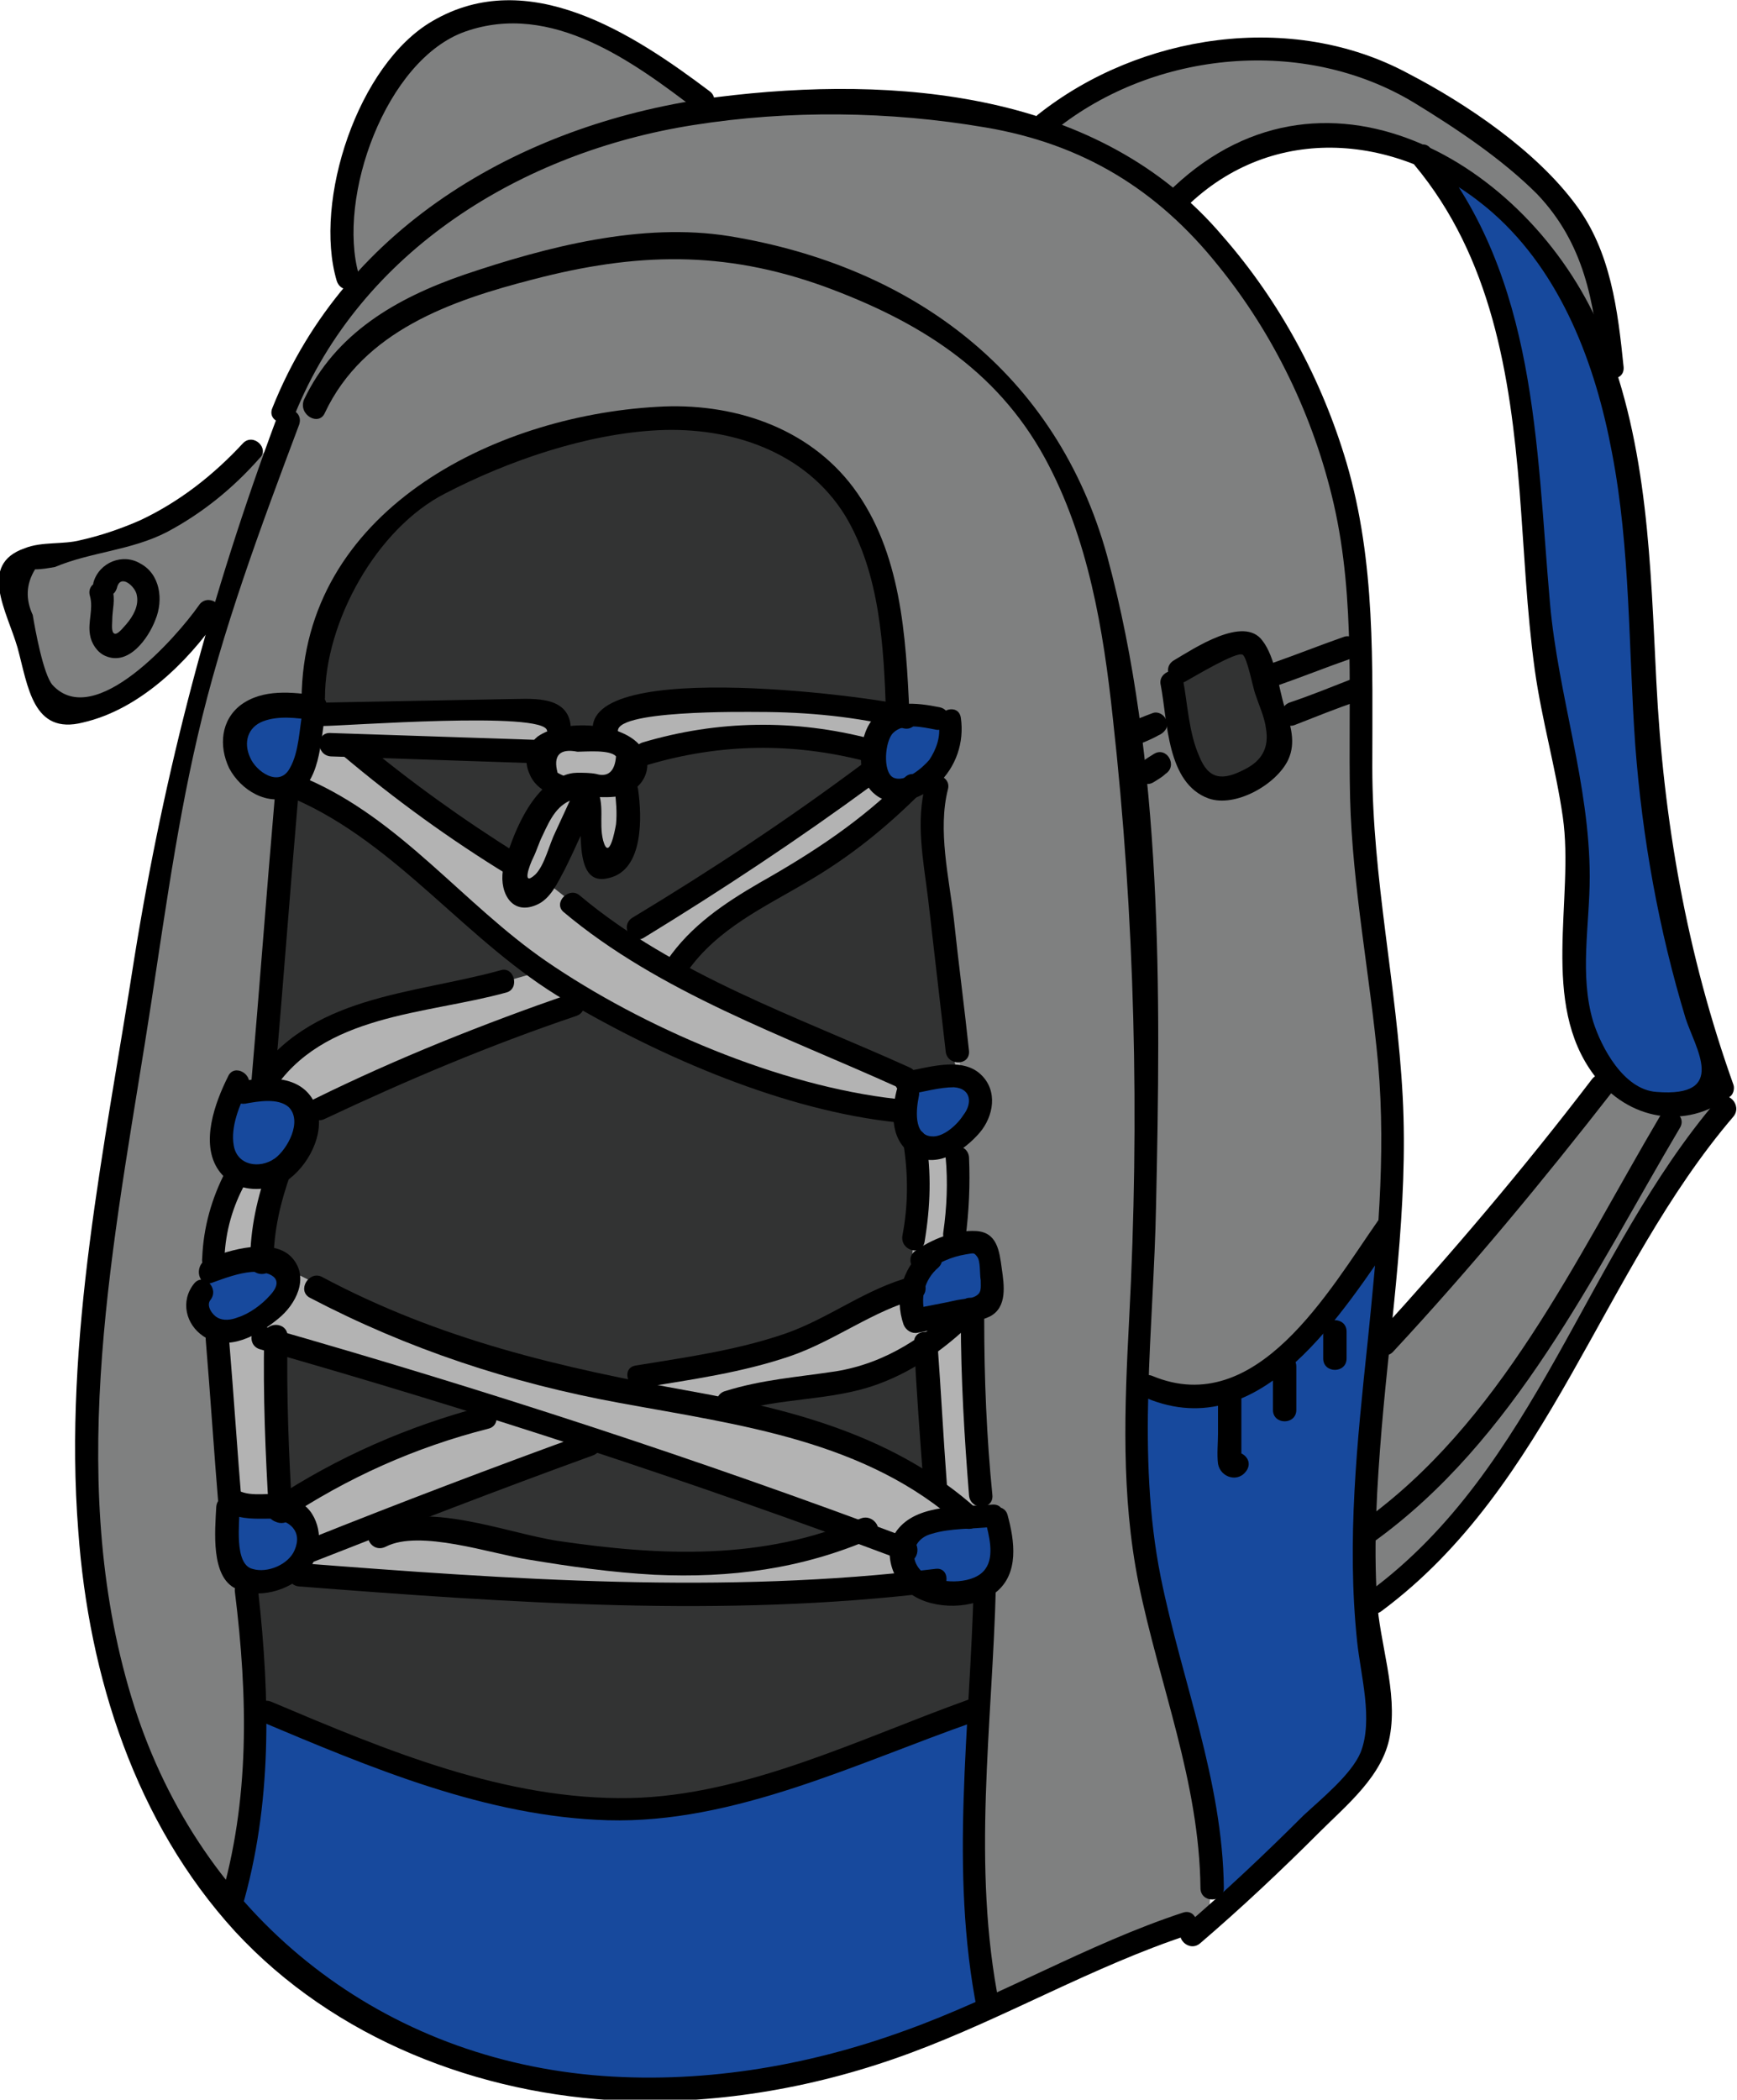 <?xml version="1.0" encoding="utf-8"?>
<!-- Generator: Adobe Illustrator 22.1.0, SVG Export Plug-In . SVG Version: 6.00 Build 0)  -->
<svg version="1.1" id="q3" xmlns="http://www.w3.org/2000/svg" xmlns:xlink="http://www.w3.org/1999/xlink" x="0px" y="0px"
	 viewBox="0 0 148.6 179.6" style="enable-background:new 0 0 148.6 179.6;" xml:space="preserve">
<style type="text/css">
	.st0{fill:#B3B3B3;}
	.st1{fill:#17499D;}
	.st2{fill:#7F8080;}
	.st3{fill:#323333;}
</style>
<polygon class="st0" points="21.9,56.9 82.4,57.7 88.6,143 17.3,139.1 "/>
<path class="st1" d="M21.9,145.9c9.7,5.8,30.6,16.7,61.9-0.3c0,0-1.7,23.1,1.1,25.7c0,0-16.8,9.6-34.9,6.9
	c-18.1-2.7-26.9-9.6-30.4-15.6C19.6,162.6,22.6,152.4,21.9,145.9z"/>
<path class="st1" d="M104.3,163.5c0,0,0-8.4-1.9-12.4c-1.9-4-7.6-22.6-4.7-33.7c0,0,3.2,2.1,7.3,1c4.1-1.1,12.4-9.8,14.3-13.9
	c0,0-3.8,22.8-2.8,30.5c1,7.8,2.1,13.1,0.9,15.2C116.2,152.2,104.3,163.5,104.3,163.5z"/>
<path class="st1" d="M19.7,128.9c-0.2,4.1,0.6,7.8,4.2,6.1s2.4-4.7,0.5-5.8C22.5,128.2,19.7,128.9,19.7,128.9z"/>
<path class="st1" d="M77.6,131.5c0.5,3.3,1.4,5.3,5.6,4.3c4.2-1,1.7-5.6,1.7-5.6S79.2,128.7,77.6,131.5z"/>
<path class="st1" d="M78.4,112.4c0,0,4.7-0.1,6.2-1.1c1.6-1-0.3-4.9-1.1-5s-4.2,0.7-4.7,1.9S78.4,112.4,78.4,112.4z"/>
<path class="st1" d="M78,96.6c2,2.4,6.2,1,5.8-3.4C83.4,88.8,75.5,93.9,78,96.6z"/>
<path class="st1" d="M76.7,61c-1.9,1.5-3.2,7.6,1.4,6S81,62,81,62L76.7,61z"/>
<path class="st1" d="M26.2,60.4c-2.7-0.6-5.7,0.1-6.1,2.5c-0.4,2.4,1.6,4.6,4.5,4.4C27.4,66.9,26.2,60.4,26.2,60.4z"/>
<path class="st1" d="M20,93.4c-2.2,2.6-2.1,6.9,1.8,7.1c3.9,0.2,4.9-3.9,3.7-6.1C24.4,92.1,20,93.4,20,93.4z"/>
<path class="st1" d="M18.3,108.4c-1.4,2-2.3,6.1,1.3,5.4s5.4-2.7,4.5-5.4C23.3,105.8,18.3,108.4,18.3,108.4z"/>
<path class="st1" d="M122.8,14.2c3.3,5.5,7.1,13,7.5,23.3s3.9,29.1,3.9,29.1s1.1,9.4,0.7,15.4c-0.4,6,1.9,11.3,7.2,12.2
	C147.4,95,147,93,147,93s-5.2-17.6-5.6-27.7s-1.7-30.1-4.1-34.6S129.8,17,122.8,14.2z"/>
<path class="st2" d="M137.7,91.8c0,0-17.5,21.7-19.2,23.1c0,0-3,14.3-1.4,22.1c0,0,8.1-5.1,14.1-15.2c6.1-10.1,10.1-20.6,16.4-27.4
	L147,93C147,93,142.7,96.7,137.7,91.8z"/>
<path class="st2" d="M115.9,5.7C106,2.7,97.1,3.9,89,10.9c-8.8-3.8-28.3-1.7-28.3-1.7C57.1,5.6,41.9-5.4,33.9,6.1
	c-8,11.4-3.1,18.4-3.1,18.4c-2.3,1.6-4.7,6.6-6.8,12.6l0,0c0,0-4.5,5.9-11.2,7.9C6,46.9,1.5,47.1,1.2,48.3C1,49.5,2.7,59.2,4.8,61
	s10.8-4.8,14.5-9.3l0,0c-1.3,4.4-2.4,8.2-3.2,10.5c-2.8,7.8-5.5,35.4-8.4,55.6c-2.9,20.2,4.8,37,11.5,44.5c4.1-4.4,2-26.5,2-26.5
	c-2.6-1.5-1.2-6.6-1.2-6.6L18.5,114c-3.3-3-0.2-5.6-0.2-5.6c-0.5-4,1.8-8.6,1.8-8.6c-3.8-5.3,2.4-6.7,2.4-6.7l1.7-25.8
	c0,0-3.8,0.2-4.4-4.1s6.9-3.2,6.9-3.2l1.3-7.2c4.3-12.2,18.7-17.4,34.3-16.4C77.8,37.3,77,60.5,77,60.5c6.5,0.2,3.3,5,3.3,5
	S80,67.2,79.7,70c-0.3,2.8,2.5,21.5,2.5,21.5c4.4,2.6-0.6,6.1-0.6,6.1l0,8.4c0,0,3.1-0.3,3.5,2.6c0.4,2.9-2.1,3.8-2.1,3.8l1.4,17.1
	c2.9,2.9-0.3,6.3-0.3,6.3l-0.3,9.8c-1.9,15.2,1.1,26.2,1.1,26.2l18.3-7.7c1.4-2.7-2-17.7-2-17.7c-5.7-16.1-3.8-29.1-3.8-29.1
	s2.3,2.7,8,1.4c5.7-1.3,13.8-14.3,13.8-14.3s1.3-7.9-0.4-15.6c-1.7-7.7-2.5-23.4-3.2-40.8c-0.8-17.4-14.9-30.4-14.9-30.4
	c3.2-4.8,12.6-8,21.9-3.4C132,18.8,137.4,30,137.4,30C137.4,16.2,125.8,8.8,115.9,5.7z"/>
<path class="st3" d="M27,61c-0.3-5.8,2.9-23,27.6-25.1s21.6,24.4,21.6,24.4s-23.4-2.4-24.5,2.5L48.1,63c0,0,0.8-1.7-2.5-2.2
	C42.2,60.3,27,61,27,61z"/>
<path class="st3" d="M30.4,64.2c0.2,0,15.5,0.2,15.5,0.2s0.2,1.8,1.3,2.6l-3.1,6.6L30.4,64.2z"/>
<path class="st3" d="M49.7,70.1c-1.7,2.3-2.9,5.4-2.9,5.4l6.1,4.8l22-14.5l-0.5-1.9c0,0-12.1-3.3-19.9,1.2l-0.8,2.2
	c0,0,0.5,5.6-1.6,6.6C49.9,74.8,49.7,70.1,49.7,70.1z"/>
<path class="st3" d="M58,82.9c2.9-2.7,5.2-5.3,12.9-9.3l8.9-7.4c0,0,0.7,20.8,2.1,25.6l-3.8,0.7L58,82.9z"/>
<path class="st3" d="M24.9,67.4l-2.3,24.5c0,0,7.5-7.5,20.8-8l2.8-0.8C46.2,83.1,30.2,68.9,24.9,67.4z"/>
<path class="st3" d="M24,100.3l-1.4,7.2c0,0,17,9.5,31,11.2c0,0,6.3-2.6,12.4-3.3c0,0,10.7-5.3,11.9-5.3l0.7-12.6L77.1,95
	c0,0-22.9-4.7-27.2-9.6l-23.7,9.8C26.2,95.2,26.1,97.8,24,100.3z"/>
<path class="st3" d="M23.9,115.1l0.3,13.6c0,0,14.1-7.6,18-8.1L23.9,115.1z"/>
<path class="st3" d="M61.7,120.4c0,0,16.7-3.6,17.5-4.7l0.9,11.5C80.2,127.3,68.1,121.1,61.7,120.4z"/>
<path class="st3" d="M50.8,122.7l-17.2,7.6c0,0,15.5,2.5,20.1,3.3c4.6,0.8,19.3-2.3,19.3-2.3L50.8,122.7z"/>
<path class="st3" d="M25,134.3c0,0,43.1,3.8,53.1,1c0,0,4,2.2,6,0.9l-0.6,10.2c0,0-19.9,8.5-30.1,8.4c-10.2-0.1-31.1-8.4-31.1-8.4
	l-1.1-11.1L25,134.3z"/>
<path class="st3" d="M100.7,58c1.2-2.5,6-2.9,6-2.9s3.6,5.2,2.7,9.1c-0.9,3.8-3,3.7-5.6,2.9C101.2,66.2,100.7,58,100.7,58z"/>
<g>
	<g>
		<g>
			<path d="M25.2,35.5C30.9,21.4,44.7,13,59.3,10.7c8.2-1.3,16.8-1.2,25,0.2c8.3,1.4,14.7,5.3,19.9,11.8c4.8,5.9,8.2,13,9.9,20.4
				c1.9,8.3,1.2,16.8,1.4,25.2c0.2,7.6,1.7,15.1,2.4,22.7c0.7,8-0.1,15.9-0.9,23.8c-0.9,8.5-1.8,17-0.9,25.6
				c0.3,2.9,1.4,6.7,0.3,9.5c-0.8,1.9-3.4,4-4.9,5.4c-3.3,3.3-6.7,6.5-10.2,9.5c-1,0.8,0.4,2.3,1.4,1.4c3.5-3,6.9-6.2,10.2-9.5
				c2.3-2.3,5.4-4.8,6-8.2c0.7-3.8-0.9-8-1.1-11.7c-0.3-4.9,0-9.7,0.4-14.6c0.8-9.5,2.3-18.9,1.8-28.4c-0.5-9.5-2.6-18.7-2.6-28.2
				c0-8.8,0.3-17.5-2.2-26c-2.1-7.1-5.7-13.8-10.6-19.4C94.1,7.8,76.6,6.4,61.4,8.3c-16.3,2.1-31.8,10.8-38.1,26.6
				C22.8,36.1,24.7,36.7,25.2,35.5L25.2,35.5z"/>
		</g>
	</g>
	<g>
		<g>
			<path d="M23.7,35.7C18,51,14.1,65.8,11.5,81.9C9,98,5.4,114.5,6.7,131c0.9,12.4,4.9,24.9,13.4,34.2c8.5,9.2,20.9,14,33.3,14.5
				c8.3,0.3,16.7-1.2,24.5-4.1c8.1-3,15.6-7.4,23.8-10.1c1.2-0.4,0.7-2.3-0.5-1.9c-8.2,2.7-15.7,7.2-23.8,10.1
				c-8.5,3.1-17.7,4.6-26.7,3.8c-18.6-1.7-33.5-13.7-39.2-31.5c-5.9-18.5-2.1-38.1,0.9-56.8c1.4-8.7,2.5-17.6,4.5-26.2
				c2.1-9.1,5.4-17.9,8.7-26.7C26,35,24.1,34.5,23.7,35.7L23.7,35.7z"/>
		</g>
	</g>
	<g>
		<g>
			<path d="M27.8,35.3c3.3-7,10.8-9.6,17.8-11.4c8.8-2.3,16.3-2.5,24.9,0.6c7.9,2.9,14.7,7,18.9,14.7c3.7,6.8,5,14.7,5.8,22.2
				c1.9,17.1,2.3,34.3,1.4,51.4c-0.4,7.6-0.7,15.1,0.8,22.6c1.8,8.8,5.2,17,5.3,26.1c0,1.3,2,1.3,2,0c-0.1-9.2-3.6-17.7-5.4-26.6
				c-2.1-10.5-0.6-21.2-0.4-31.8c0.4-18.1,0.6-38-4.2-55.6C90.4,32,78.2,22.8,62.4,20.2c-7.5-1.2-15.6,0.9-22.7,3.3
				c-5.8,2-11,5-13.7,10.7C25.5,35.5,27.3,36.5,27.8,35.3L27.8,35.3z"/>
		</g>
	</g>
	<g>
		<g>
			<path d="M101.4,58.3c0.9-0.5,4.4-2.6,4.9-2.3c0.4,0.2,0.9,2.9,1.1,3.4c0.3,0.9,0.8,2,0.9,2.9c0.3,1.7-0.4,2.8-1.8,3.5
				c-1.9,1-3.1,0.9-3.9-1.1c-0.9-2-1-4.5-1.4-6.6c-0.2-1.3-2.2-0.7-1.9,0.5c0.6,3.1,0.5,8.4,4.1,9.7c2.3,0.8,5.8-1.2,6.8-3.3
				c0.7-1.5,0.2-3-0.3-4.5c-0.5-1.6-0.8-4.3-1.9-5.7c-1.6-2.2-5.9,0.7-7.6,1.7C99.3,57.2,100.3,58.9,101.4,58.3L101.4,58.3z"/>
		</g>
	</g>
	<g>
		<g>
			<path d="M96.8,63.9c0.8-0.3,1.6-0.6,2.3-1c0.5-0.2,0.9-0.7,0.7-1.2c-0.1-0.5-0.7-0.9-1.2-0.7c-0.8,0.3-1.6,0.6-2.3,1
				c-0.5,0.2-0.9,0.7-0.7,1.2C95.7,63.7,96.3,64.1,96.8,63.9L96.8,63.9z"/>
		</g>
	</g>
	<g>
		<g>
			<path d="M98.7,66.9c0.3-0.2,0.7-0.4,1-0.7c1.1-0.7,0.1-2.4-1-1.7c-0.3,0.2-0.7,0.4-1,0.7C96.6,65.8,97.6,67.6,98.7,66.9
				L98.7,66.9z"/>
		</g>
	</g>
	<g>
		<g>
			<path d="M109.4,58.6c2-0.7,4-1.5,6-2.2c1.2-0.4,0.7-2.4-0.5-1.9c-2,0.7-4,1.5-6,2.2C107.7,57.1,108.2,59.1,109.4,58.6L109.4,58.6
				z"/>
		</g>
	</g>
	<g>
		<g>
			<path d="M110.8,62c1.8-0.7,3.5-1.4,5.3-2c1.2-0.5,0.7-2.4-0.5-1.9c-1.8,0.7-3.5,1.4-5.3,2C109.1,60.6,109.6,62.5,110.8,62
				L110.8,62z"/>
		</g>
	</g>
	<g>
		<g>
			<path d="M98.1,119.6c9.9,4.1,16.8-7.5,21.5-14.2c0.7-1.1-1-2.1-1.7-1c-4.2,6-10.4,17-19.3,13.3C97.4,117.2,96.9,119.1,98.1,119.6
				L98.1,119.6z"/>
		</g>
	</g>
	<g>
		<g>
			<path d="M104.2,119.6c0,1,0,2,0,3c0,0.8-0.1,1.8,0,2.6c0.2,1.2,1.8,1.7,2.5,0.5c0.6-1.1-1.1-2.1-1.7-1c0,0.1-0.1,0.1-0.1,0.2
				c0.2-0.2,0.4-0.3,0.6-0.5c-0.1,0-0.1,0-0.2,0c0.3,0,0.5,0.1,0.8,0.1c0.2,0.3,0.2,0.2,0.1-0.2c0-0.1,0-0.3,0-0.4c0-0.5,0-1,0-1.5
				c0-0.9,0-1.8,0-2.8C106.2,118.3,104.2,118.3,104.2,119.6L104.2,119.6z"/>
		</g>
	</g>
	<g>
		<g>
			<path d="M108.9,116.9c0,1.2,0,2.4,0,3.7c0,1.3,2,1.3,2,0c0-1.2,0-2.4,0-3.7C110.9,115.6,108.9,115.6,108.9,116.9L108.9,116.9z"/>
		</g>
	</g>
	<g>
		<g>
			<path d="M113.2,113.9c0,0.8,0,1.6,0,2.3c0,1.3,2,1.3,2,0c0-0.8,0-1.6,0-2.3C115.2,112.6,113.2,112.6,113.2,113.9L113.2,113.9z"/>
		</g>
	</g>
	<g>
		<g>
			<path d="M101.8,17.4c7.6-7.1,18.4-5.8,25.9,0.8c5.9,5.2,8.8,13,10.2,20.5c1.6,8.3,1.4,16.7,2,25.1c0.6,7.9,2,15.7,4.3,23.3
				c0.8,2.5,3.7,6.8-2.5,6.3c-2.8-0.2-4.7-3.8-5.4-6c-1.2-4-0.3-8.3-0.3-12.4c0-7.9-2.7-15.5-3.4-23.4c-1.2-13.6-1.1-27.8-10.2-38.9
				c-0.8-1-2.2,0.4-1.4,1.4c6.6,7.9,8.2,18,9,27.9c0.4,5.1,0.6,10.2,1.3,15.3c0.6,4.3,1.8,8.4,2.4,12.6c1,7-2,15.9,2.7,22.1
				c2.9,3.8,7.8,4.7,11.6,1.8c0.3-0.2,0.4-0.7,0.3-1c-4-11.2-6-22.6-6.6-34.5c-0.5-9.9-0.7-20.1-4.5-29.5
				c-5.8-14.4-23.5-25.3-36.8-12.8C99.5,16.8,100.9,18.2,101.8,17.4L101.8,17.4z"/>
		</g>
	</g>
	<g>
		<g>
			<path d="M90.3,11.1c8.5-6.8,21.3-8,30.7-2.3c3.6,2.2,7.5,4.8,10.5,7.8c4,4.2,4.9,9.2,5.4,14.8c0.1,1.3,2.1,1.3,2,0
				c-0.5-4.9-1.1-9.9-4.1-13.9c-3.4-4.6-9.3-8.6-14.3-11.2c-10-5.4-23-3.4-31.7,3.5C87.9,10.5,89.3,11.9,90.3,11.1L90.3,11.1z"/>
		</g>
	</g>
	<g>
		<g>
			<path d="M136.2,92.3c-5.8,7.6-12,14.9-18.4,21.9c-0.9,0.9,0.5,2.4,1.4,1.4c6.6-7.1,12.8-14.6,18.8-22.3
				C138.7,92.3,137,91.3,136.2,92.3L136.2,92.3z"/>
		</g>
	</g>
	<g>
		<g>
			<path d="M146.9,94.1c-11.2,13.1-15.5,31.5-29.7,42c-1,0.8,0,2.5,1,1.7c14.4-10.7,18.8-29.1,30.1-42.3
				C149.1,94.5,147.7,93.1,146.9,94.1L146.9,94.1z"/>
		</g>
	</g>
	<g>
		<g>
			<path d="M142,95.5c-7.2,12.2-13.7,26.3-25.5,34.7c-1,0.7,0,2.5,1,1.7c12.1-8.7,18.8-22.9,26.2-35.4
				C144.4,95.4,142.7,94.4,142,95.5L142,95.5z"/>
		</g>
	</g>
	<g>
		<g>
			<path d="M30.7,23.5c-1.9-6.6,2.3-18.4,9.1-20.8c7.4-2.6,14.4,2.6,19.9,6.8c1,0.8,2-1,1-1.7C54.2,2.9,45.2-3,37,1.8
				C30.6,5.5,26.8,17.2,28.8,24C29.2,25.3,31.1,24.8,30.7,23.5L30.7,23.5z"/>
		</g>
	</g>
	<g>
		<g>
			<path d="M20.8,37.9c-2.5,2.7-5.4,5-8.8,6.6c-1.6,0.7-3.3,1.3-5.1,1.7c-1.5,0.4-3.3,0.1-4.8,0.7c-4,1.4-1.5,5.4-0.6,8.5
				c0.9,3.3,1.3,7.5,5.6,6.4c4.8-1.1,8.9-5.1,11.6-9c0.7-1.1-1-2.1-1.7-1c-1.9,2.7-8.9,10.7-12.5,6.8c-0.8-0.9-1.5-4.8-1.7-6
				c-0.6-1.3-0.6-2.6,0.2-3.9c0.6,0,1.1-0.1,1.7-0.2c3.1-1.3,6.5-1.4,9.6-3c3-1.6,5.6-3.7,7.9-6.3C23.1,38.4,21.7,37,20.8,37.9
				L20.8,37.9z"/>
		</g>
	</g>
	<g>
		<g>
			<path d="M7.7,51c0.3,1.1-0.2,2.2,0,3.3C7.8,55,8.3,55.8,9,56.1c2,0.9,3.7-1.5,4.3-3.1c0.7-1.7,0.4-3.9-1.3-4.8
				c-1.5-0.9-3.5-0.1-4,1.6C7.7,51,9.6,51.6,10,50.3c0.3-1.3,1.6-0.1,1.7,0.6c0.2,0.9-0.3,1.8-0.9,2.5c-0.2,0.2-0.7,0.9-1,0.8
				c-0.3-0.1-0.2-0.8-0.2-1.1c0-1,0.3-1.8,0-2.7C9.3,49.2,7.3,49.7,7.7,51L7.7,51z"/>
		</g>
	</g>
	<g>
		<g>
			<path d="M27.2,59.5c-2.2-0.3-4.7-0.6-6.6,0.8c-1.7,1.3-1.9,3.5-1,5.4c1,1.9,3.3,3.3,5.4,2.4c2.4-1,2.4-4.7,2.8-6.8
				c0.2-1.3-1.7-1.8-1.9-0.5c-0.3,1.5-0.3,3.5-1.1,4.9c-0.9,1.7-2.9,0.3-3.4-0.9c-0.6-1.3-0.2-2.6,1.1-3.1c1.3-0.5,2.9-0.3,4.2-0.1
				C27.9,61.6,28.5,59.7,27.2,59.5L27.2,59.5z"/>
		</g>
	</g>
	<g>
		<g>
			<path d="M80.4,60.5c-2-0.4-4.4-0.7-5.8,1.1c-1.2,1.5-1.4,5,0.2,6.3c1.6,1.4,4,0.4,5.4-0.8c1.6-1.5,2.3-3.6,2-5.7
				c-0.2-1.3-2.1-0.7-1.9,0.5c0.2,1.1-0.2,2.2-0.8,3.1c-0.6,0.7-2.1,2-3.1,1.5c-0.9-0.5-0.7-3.1,0-3.8c0.9-0.9,2.5-0.5,3.6-0.3
				C81.1,62.7,81.7,60.8,80.4,60.5L80.4,60.5z"/>
		</g>
	</g>
	<g>
		<g>
			<path d="M21,94.4c1.1-0.2,2.8-0.5,3.7,0.3c1.2,1.2-0.1,3.6-1.2,4.4c-1.3,0.9-3.2,0.6-3.5-1.1c-0.3-1.6,0.5-3.5,1.2-4.9
				c0.6-1.2-1.2-2.2-1.7-1c-1.1,2.2-2.4,5.7-0.8,8c1.4,2,4.2,2,6.1,0.7c1.8-1.4,3.2-4.3,2.1-6.5c-1.2-2.4-4.1-2.2-6.3-1.8
				C19.2,92.7,19.7,94.6,21,94.4L21,94.4z"/>
		</g>
	</g>
	<g>
		<g>
			<path d="M77.8,93.6c1.2-0.2,2.6-0.6,3.8-0.6c1.5,0.1,1.6,1.4,0.8,2.4c-0.5,0.8-1.7,1.9-2.7,1.8c-1.6-0.1-1.3-2.4-1.1-3.4
				c0.3-1.3-1.6-1.8-1.9-0.5c-0.5,2-0.5,4.5,1.6,5.6c2,1,4.2-0.5,5.5-2c1.2-1.4,1.6-3.6,0.1-5c-1.7-1.6-4.7-0.5-6.7-0.2
				C76,91.9,76.6,93.8,77.8,93.6L77.8,93.6z"/>
		</g>
	</g>
	<g>
		<g>
			<path d="M18.2,109.7c1.1-0.4,2.2-0.8,3.3-0.9c1.5-0.1,3,0.5,1.6,2c-0.7,0.8-1.8,1.6-2.8,1.9c-0.5,0.2-1.2,0.3-1.7,0
				c-0.4-0.2-1-1-0.6-1.5c0.8-1-0.6-2.4-1.4-1.4c-1.2,1.5-0.7,3.5,0.8,4.5c2.1,1.4,4.7-0.1,6.4-1.5c1.5-1.2,2.7-3.5,1.2-5.2
				c-1.6-1.8-5.4-0.7-7.3,0.1C16.5,108.3,17,110.2,18.2,109.7L18.2,109.7z"/>
		</g>
	</g>
	<g>
		<g>
			<path d="M79.3,108.7c1-0.7,2.1-1.2,3.3-1.4c0.7-0.1,0.7-0.2,1,0.2c0.3,0.4,0.2,1.5,0.3,2c0,0.7,0.1,1.1-0.5,1.4
				c-0.4,0.2-1,0.2-1.5,0.3c-1.3,0.3-2.6,0.5-3.9,0.8c0.4,0.2,0.8,0.5,1.2,0.7c-0.5-1.6-0.2-3.2,1.1-4.3c0.9-0.9-0.5-2.3-1.4-1.4
				c-1.7,1.6-2.4,4-1.6,6.3c0.2,0.5,0.7,0.8,1.2,0.7c1.1-0.2,2.3-0.5,3.4-0.7c0.9-0.2,2-0.3,2.8-0.7c1.5-0.8,1.2-2.7,1-4.1
				c-0.2-1.5-0.4-3.1-2.2-3.2c-1.8-0.1-3.8,0.7-5.2,1.7C77.3,107.7,78.3,109.4,79.3,108.7L79.3,108.7z"/>
		</g>
	</g>
	<g>
		<g>
			<path d="M19.5,129.4c1.2,0.6,2.4,0.5,3.7,0.5c1.6,0.1,2.7,1.1,2,2.7c-0.5,1.2-2.3,2-3.6,1.6c-1.6-0.4-1.1-4-1.1-5.3
				c0.1-1.3-1.9-1.3-2,0c-0.1,2-0.5,6,1.7,7c1.8,0.9,4.5,0.2,5.9-1.3c1.3-1.3,1.6-3.5,0.6-5.1c-0.5-0.8-1.4-1.3-2.3-1.6
				c-1.3-0.3-2.8,0.2-4-0.4C19.4,127.1,18.3,128.8,19.5,129.4L19.5,129.4z"/>
		</g>
	</g>
	<g>
		<g>
			<path d="M84.9,128.7c-2.4,0.2-6.2-0.1-8,2c-1.5,1.7-0.7,4.5,1.1,5.7c1.9,1.3,5.3,1.3,7.2-0.2c2-1.6,1.6-4.4,1-6.6
				c-0.3-1.2-2.3-0.7-1.9,0.5c0.3,1.2,0.8,3,0,4.1c-0.9,1.3-3.6,1.3-4.9,0.6c-1.7-0.9-1.6-3.1,0.3-3.6c1.6-0.5,3.5-0.4,5.2-0.6
				C86.1,130.6,86.2,128.6,84.9,128.7L84.9,128.7z"/>
		</g>
	</g>
	<g>
		<g>
			<path d="M20.1,136.2c1.1,8.9,1.3,17.8-1.3,26.5c-0.4,1.2,1.6,1.8,1.9,0.5c2.6-8.9,2.4-17.9,1.4-27
				C21.9,134.9,19.9,134.9,20.1,136.2L20.1,136.2z"/>
		</g>
	</g>
	<g>
		<g>
			<path d="M17.6,114.6c0.4,4.8,0.7,9.5,1.1,14.3c0.1,1.3,2.1,1.3,2,0c-0.4-4.8-0.7-9.5-1.1-14.3C19.5,113.3,17.5,113.3,17.6,114.6
				L17.6,114.6z"/>
		</g>
	</g>
	<g>
		<g>
			<path d="M19.2,107.6c0.1-2.3,0.7-4.4,1.8-6.4c0.6-1.1-1.1-2.2-1.7-1c-1.2,2.3-1.9,4.8-2,7.4C17.1,108.9,19.1,108.9,19.2,107.6
				L19.2,107.6z"/>
		</g>
	</g>
	<g>
		<g>
			<path d="M23.3,93.4c4.3-6.7,13.1-6.6,20-8.5c1.2-0.3,0.7-2.3-0.5-1.9c-7.6,2.1-16.4,2.1-21.2,9.4C20.9,93.5,22.6,94.5,23.3,93.4
				L23.3,93.4z"/>
		</g>
	</g>
	<g>
		<g>
			<path d="M49.5,66.7c-0.6-0.1-1.3-0.3-1.8-0.6c-0.4-1.5,0.2-2.1,1.7-1.8c0.7,0,2.8-0.2,3.3,0.4c-0.1,1.3-0.7,1.8-1.7,1.5
				c-0.5-0.1-1.1-0.1-1.6-0.1c-0.4,0-0.9,0.1-1.3,0.3c-2.7,1-4.3,5.1-5,7.7c-0.5,1.9,0.5,4.3,2.8,3.3c1.2-0.5,1.8-1.9,2.4-3
				c1-2,1.9-4.1,2.8-6.1c-0.6,0-1.2,0-1.7,0c0.7,1.5-0.7,7.7,2.7,6.8c3-0.7,2.8-5.3,2.5-7.5c-0.1-1.3-2.1-1.3-2,0
				c0.1,0.9,0.2,1.9,0.1,2.9c-0.1,0.6-0.6,3.2-1.1,1.4c-0.4-1.6,0.2-3-0.6-4.6c-0.3-0.6-1.4-0.7-1.7,0c-0.6,1.3-1.2,2.6-1.8,3.9
				c-0.5,1-0.9,2.8-1.7,3.6c-1.2,1.1-0.5-0.8-0.2-1.4c0.3-0.6,0.5-1.3,0.8-1.9c0.7-1.5,1.3-2.8,2.9-3.2c1.7-0.4,3.6,0.4,5.1-0.9
				c1-0.8,1.3-2.2,0.6-3.3c-1.5-2.4-6.9-2.6-9-1.1c-1,0.8-1.2,2.1-0.7,3.2c0.6,1.5,2.3,2,3.7,2.3C50.2,68.9,50.8,67,49.5,66.7
				L49.5,66.7z"/>
		</g>
	</g>
	<g>
		<g>
			<path d="M28.3,64.7c6,0.2,12,0.4,18,0.6c1.3,0,1.3-2,0-2c-6-0.2-12-0.4-18-0.6C27,62.6,27,64.6,28.3,64.7L28.3,64.7z"/>
		</g>
	</g>
	<g>
		<g>
			<path d="M48.8,61.9c-0.4-2.5-3.5-2.1-5.4-2.1c-5.3,0.1-10.5,0.2-15.8,0.3c-1.3,0-1.3,2,0,2c1.9,0,19-1.3,19.2,0.4
				C47.1,63.7,49,63.2,48.8,61.9L48.8,61.9z"/>
		</g>
	</g>
	<g>
		<g>
			<path d="M52.9,62.7c-0.8-2,11-1.8,12-1.8c4.2,0,8.3,0.4,12.4,1.4c1.2,0.3,1.8-1.6,0.5-1.9c-3.6-0.9-29.6-4.3-26.9,2.9
				C51.4,64.4,53.3,63.9,52.9,62.7L52.9,62.7z"/>
		</g>
	</g>
	<g>
		<g>
			<path d="M55.5,65.4c6.1-1.8,12.3-1.9,18.5-0.3c1.2,0.3,1.8-1.6,0.5-1.9c-6.5-1.7-13.1-1.6-19.5,0.3
				C53.7,63.9,54.2,65.8,55.5,65.4L55.5,65.4z"/>
		</g>
	</g>
	<g>
		<g>
			<path d="M25.1,68.3c9,3.9,14.9,12.4,23.3,17.3C56.7,90.5,67.2,95,76.7,96c1.3,0.1,1.3-1.9,0-2C66.7,92.9,55,87.9,46.7,82.2
				c-7.1-4.9-12.4-12.1-20.5-15.6C25,66.1,24,67.8,25.1,68.3L25.1,68.3z"/>
		</g>
	</g>
	<g>
		<g>
			<path d="M29.3,64.6c4.5,3.8,9.2,7.2,14.1,10.2c1.1,0.7,2.1-1.1,1-1.7c-4.8-3-9.4-6.3-13.7-9.9C29.8,62.4,28.3,63.8,29.3,64.6
				L29.3,64.6z"/>
		</g>
	</g>
	<g>
		<g>
			<path d="M48.2,78c8.2,6.9,18.9,10.6,28.6,15c1.2,0.5,2.2-1.2,1-1.7c-9.5-4.3-20.1-7.9-28.2-14.7C48.7,75.8,47.3,77.2,48.2,78
				L48.2,78z"/>
		</g>
	</g>
	<g>
		<g>
			<path d="M73.7,65.4c-6.3,4.7-12.8,9-19.6,13.1c-1.1,0.7-0.1,2.4,1,1.7c6.7-4.1,13.2-8.4,19.6-13.1C75.7,66.4,74.7,64.6,73.7,65.4
				L73.7,65.4z"/>
		</g>
	</g>
	<g>
		<g>
			<path d="M77.4,66.5c-3.7,3.7-7.8,6.4-12.4,9c-3.1,1.8-5.9,3.7-7.9,6.6c-0.7,1.1,1,2.1,1.7,1c2.6-3.7,6.6-5.5,10.3-7.7
				c3.6-2.1,6.7-4.6,9.7-7.6C79.7,67,78.3,65.6,77.4,66.5L77.4,66.5z"/>
		</g>
	</g>
	<g>
		<g>
			<path d="M27.8,95.7c7-3.3,14.1-6.3,21.5-8.8c1.2-0.4,0.7-2.3-0.5-1.9c-7.5,2.6-14.8,5.5-21.9,9C25.6,94.6,26.6,96.3,27.8,95.7
				L27.8,95.7z"/>
		</g>
	</g>
	<g>
		<g>
			<path d="M23,99.7c-1,2.7-1.6,5.4-1.6,8.3c0,1.3,2,1.3,2,0c0-2.7,0.6-5.2,1.5-7.7C25.4,99,23.4,98.5,23,99.7L23,99.7z"/>
		</g>
	</g>
	<g>
		<g>
			<path d="M77.3,97.9c0.4,2.6,0.4,5.2-0.1,7.8c-0.2,1.3,1.7,1.8,1.9,0.5c0.5-3,0.6-5.9,0.1-8.8C79,96.1,77.1,96.6,77.3,97.9
				L77.3,97.9z"/>
		</g>
	</g>
	<g>
		<g>
			<path d="M80.9,99c0.2,2.1,0.1,4.3-0.2,6.4c-0.2,1.3,1.8,1.8,1.9,0.5c0.3-2.3,0.4-4.6,0.3-6.9C82.8,97.7,80.8,97.7,80.9,99
				L80.9,99z"/>
		</g>
	</g>
	<g>
		<g>
			<path d="M26.5,111c8.4,4.4,17.2,7.3,26.5,9c10.3,1.9,21.1,3.2,29.2,10.5c1,0.9,2.4-0.6,1.4-1.4c-6.9-6.2-15.6-8.5-24.5-10.1
				c-11.1-2-21.5-4.4-31.6-9.8C26.4,108.7,25.4,110.4,26.5,111L26.5,111z"/>
		</g>
	</g>
	<g>
		<g>
			<path d="M22.2,115.4c18.6,5.3,37,11.3,55.1,18.1c1.2,0.5,1.7-1.5,0.5-1.9c-18.1-6.8-36.5-12.8-55.1-18.1
				C21.5,113.1,21,115,22.2,115.4L22.2,115.4z"/>
		</g>
	</g>
	<g>
		<g>
			<path d="M78,109.2c-3.9,1-7.1,3.6-10.9,4.9c-4.1,1.4-8.4,2-12.7,2.7c-1.3,0.2-0.7,2.1,0.5,1.9c4.3-0.7,8.6-1.3,12.7-2.7
				c3.8-1.3,7.1-3.9,10.9-4.9C79.7,110.8,79.2,108.8,78,109.2L78,109.2z"/>
		</g>
	</g>
	<g>
		<g>
			<path d="M82.3,111.3c-3.1,3-6.5,5.3-10.8,6c-3.3,0.5-6.3,0.7-9.5,1.7c-1.2,0.4-0.7,2.3,0.5,1.9c4.1-1.4,8.5-1,12.6-2.5
				c3.3-1.2,6.1-3.3,8.6-5.8C84.6,111.8,83.2,110.4,82.3,111.3L82.3,111.3z"/>
		</g>
	</g>
	<g>
		<g>
			<path d="M24.3,130c5.4-3.6,11.2-6.2,17.5-7.8c1.2-0.3,0.7-2.3-0.5-1.9c-6.4,1.7-12.4,4.3-18,8C22.2,129,23.2,130.7,24.3,130
				L24.3,130z"/>
		</g>
	</g>
	<g>
		<g>
			<path d="M26.8,133.6c7.9-3.1,15.9-6.2,23.9-9.1c1.2-0.4,0.7-2.4-0.5-1.9c-8,2.9-15.9,5.9-23.9,9.1
				C25.1,132.1,25.6,134,26.8,133.6L26.8,133.6z"/>
		</g>
	</g>
	<g>
		<g>
			<path d="M25.6,135.7c18.1,1.4,36.3,2.7,54.4,0.5c1.3-0.2,1.3-2.2,0-2c-18.1,2.2-36.3,0.9-54.4-0.5
				C24.3,133.6,24.3,135.6,25.6,135.7L25.6,135.7z"/>
		</g>
	</g>
	<g>
		<g>
			<path d="M33,132.3c2.9-1.5,9,0.6,12.2,1.1c3.6,0.6,7.1,1.1,10.8,1.3c6.5,0.3,12.6-0.5,18.6-3.1c1.2-0.5,0.2-2.2-1-1.7
				c-8.3,3.6-17.1,3.2-25.9,1.9c-4.5-0.7-11.3-3.5-15.6-1.2C30.8,131.2,31.8,132.9,33,132.3L33,132.3z"/>
		</g>
	</g>
	<g>
		<g>
			<path d="M83.3,135.6c-0.3,12.3-2.1,24.3,0.3,36.4c0.3,1.3,2.2,0.7,1.9-0.5c-2.4-11.9-0.6-23.9-0.3-35.9
				C85.4,134.3,83.4,134.3,83.3,135.6L83.3,135.6z"/>
		</g>
	</g>
	<g>
		<g>
			<path d="M82.2,112.9c0,5,0.3,10,0.7,15c0.1,1.3,2.1,1.3,2,0c-0.5-5-0.7-10-0.7-15C84.2,111.6,82.2,111.6,82.2,112.9L82.2,112.9z"
				/>
		</g>
	</g>
	<g>
		<g>
			<path d="M22.6,114.3c-0.1,5,0.1,10,0.4,15c0.1,1.3,2.1,1.3,2,0c-0.3-5-0.5-10-0.4-15C24.6,113,22.6,113,22.6,114.3L22.6,114.3z"
				/>
		</g>
	</g>
	<g>
		<g>
			<path d="M78.2,114.9c0.2,4,0.5,8,0.8,12c0.1,1.3,2.1,1.3,2,0c-0.3-4-0.5-8-0.8-12C80.1,113.6,78.1,113.6,78.2,114.9L78.2,114.9z"
				/>
		</g>
	</g>
	<g>
		<g>
			<path d="M79.2,67c-0.9,3.3-0.2,6.6,0.2,9.9c0.5,4.3,1,8.7,1.5,13c0.1,1.3,2.1,1.3,2,0c-0.4-3.8-0.9-7.5-1.3-11.3
				c-0.4-3.5-1.4-7.6-0.5-11.1C81.4,66.3,79.5,65.8,79.2,67L79.2,67z"/>
		</g>
	</g>
	<g>
		<g>
			<path d="M23.5,68.3c-0.7,8.1-1.3,16.2-2,24.3c-0.1,1.3,1.9,1.3,2,0c0.7-8.1,1.3-16.2,2-24.3C25.6,67.1,23.6,67.1,23.5,68.3
				L23.5,68.3z"/>
		</g>
	</g>
	<g>
		<g>
			<path d="M27.8,59.7c0-6.5,4.4-14.5,10.3-17.5c5.4-2.8,12.1-5.1,18.2-5.4c6.2-0.3,12.6,1.8,16,7.3c3,5,3.3,11.2,3.5,16.9
				c0.1,1.3,2.1,1.3,2,0c-0.3-6.6-0.7-13.8-4.8-19.3c-3.9-5.2-10.4-7.3-16.8-6.9c-14.1,0.8-30.3,9-30.4,25
				C25.7,61,27.7,61,27.8,59.7L27.8,59.7z"/>
		</g>
	</g>
	<g>
		<g>
			<path d="M22.2,147.2c9.5,4,19.4,8.2,29.8,8.5c10.8,0.3,21.3-4.9,31.3-8.4c1.2-0.4,0.7-2.4-0.5-1.9c-9.2,3.3-19,8.2-28.9,8.4
				c-10.7,0.2-20.9-4.1-30.6-8.2C22,145,21,146.7,22.2,147.2L22.2,147.2z"/>
		</g>
	</g>
</g>
</svg>
